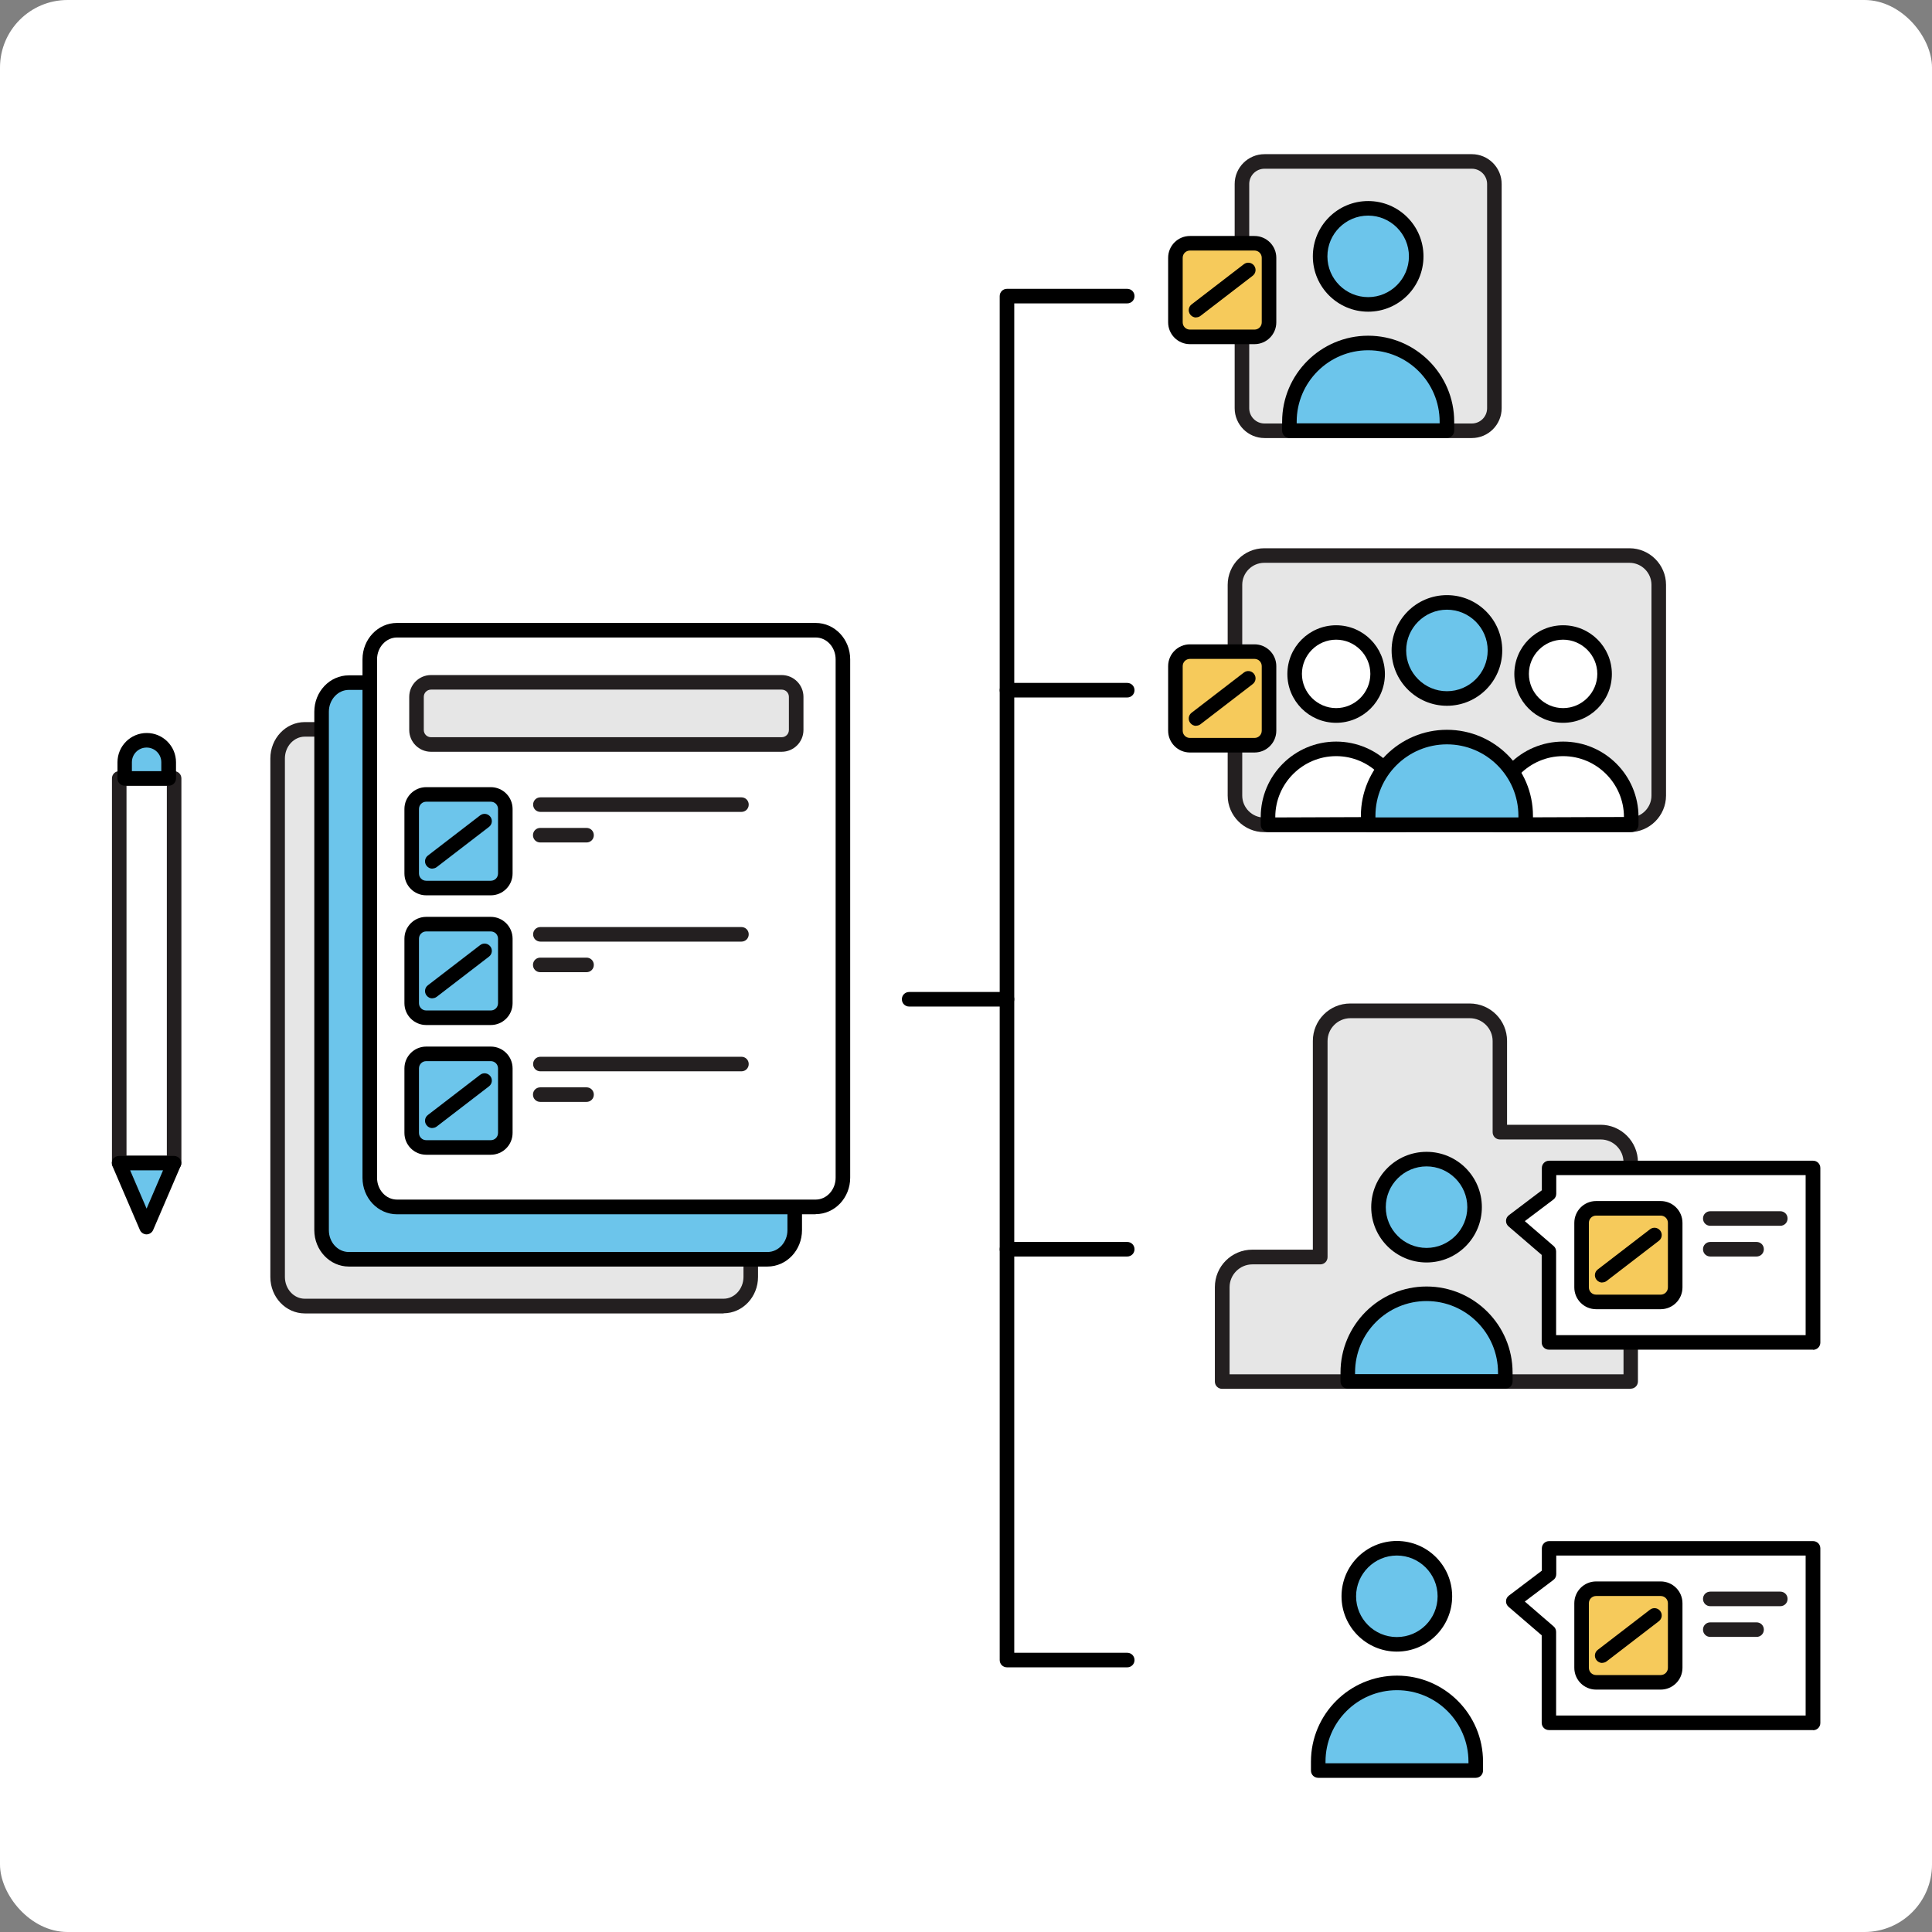 <?xml version="1.0" encoding="UTF-8"?><svg id="Layer_3" xmlns="http://www.w3.org/2000/svg" viewBox="0 0 132.71 132.71"><rect x="0" y="0" width="132.71" height="132.71" fill="#808080" stroke="none"/><defs><style>.cls-1{fill:#e6e6e6;}.cls-2{fill:#f6ca5b;}.cls-3{fill:#fff;}.cls-4{fill:#231f20;}.cls-5{fill:#6cc5eb;}</style></defs><rect class="cls-3" width="132.71" height="132.71" rx="4.64" ry="4.64"/><g><g><path class="cls-1" d="M19.08,52.1v35.61c0,1.1,.84,2,1.87,2h28.76c1.03,0,1.87-.9,1.87-2V52.1c0-1.1-.84-2-1.87-2H20.94c-1.03,0-1.87,.9-1.87,2Z"/><path class="cls-4" d="M49.71,90.22H20.94c-1.31,0-2.37-1.12-2.37-2.5V52.1c0-1.38,1.06-2.5,2.37-2.5h28.76c1.31,0,2.37,1.12,2.37,2.5v35.61c0,1.38-1.06,2.5-2.37,2.5ZM20.94,50.6c-.75,0-1.37,.67-1.37,1.5v35.61c0,.83,.61,1.5,1.37,1.5h28.76c.75,0,1.37-.67,1.37-1.5V52.1c0-.83-.61-1.5-1.37-1.5H20.94Z"/></g><g><path class="cls-5" d="M22.1,48.89v35.61c0,1.1,.84,2,1.87,2h28.76c1.03,0,1.87-.9,1.87-2V48.89c0-1.1-.84-2-1.87-2H23.96c-1.03,0-1.87,.9-1.87,2Z"/><path d="M52.73,87H23.96c-1.3,0-2.37-1.12-2.37-2.5V48.89c0-1.38,1.06-2.5,2.37-2.5h28.76c1.31,0,2.37,1.12,2.37,2.5v35.61c0,1.38-1.06,2.5-2.37,2.5ZM23.96,47.39c-.75,0-1.37,.67-1.37,1.5v35.61c0,.83,.61,1.5,1.37,1.5h28.76c.75,0,1.37-.67,1.37-1.5V48.89c0-.83-.61-1.5-1.37-1.5H23.96Z"/></g><g><g><path class="cls-3" d="M25.4,45.29v35.61c0,1.1,.84,2,1.87,2h28.76c1.03,0,1.87-.9,1.87-2V45.29c0-1.1-.84-2-1.87-2H27.27c-1.03,0-1.87,.9-1.87,2Z"/><path d="M56.03,83.41H27.27c-1.31,0-2.37-1.12-2.37-2.5V45.29c0-1.38,1.06-2.5,2.37-2.5h28.76c1.31,0,2.37,1.12,2.37,2.5v35.61c0,1.38-1.06,2.5-2.37,2.5ZM27.27,43.79c-.75,0-1.37,.67-1.37,1.5v35.61c0,.83,.61,1.5,1.37,1.5h28.76c.75,0,1.37-.67,1.37-1.5V45.29c0-.83-.61-1.5-1.37-1.5H27.27Z"/></g><g><path class="cls-4" d="M50.93,55.77h-13.81c-.28,0-.5-.22-.5-.5s.22-.5,.5-.5h13.81c.28,0,.5,.22,.5,.5s-.22,.5-.5,.5Z"/><path class="cls-4" d="M40.29,57.87h-3.18c-.28,0-.5-.22-.5-.5s.22-.5,.5-.5h3.18c.28,0,.5,.22,.5,.5s-.22,.5-.5,.5Z"/><g><g><rect class="cls-5" x="28.28" y="54.57" width="6.43" height="6.43" rx="1" ry="1"/><path d="M33.71,61.5h-4.43c-.83,0-1.5-.67-1.5-1.5v-4.43c0-.83,.67-1.5,1.5-1.5h4.43c.83,0,1.5,.67,1.5,1.5v4.43c0,.83-.67,1.5-1.5,1.5Zm-4.43-6.43c-.28,0-.5,.22-.5,.5v4.43c0,.28,.22,.5,.5,.5h4.43c.28,0,.5-.22,.5-.5v-4.43c0-.28-.22-.5-.5-.5h-4.43Z"/></g><path d="M29.7,59.67c-.15,0-.3-.07-.4-.2-.17-.22-.13-.53,.09-.7l3.59-2.76c.22-.17,.53-.13,.7,.09,.17,.22,.13,.53-.09,.7l-3.59,2.76c-.09,.07-.2,.1-.3,.1Z"/></g></g><g><path class="cls-4" d="M50.93,64.68h-13.81c-.28,0-.5-.22-.5-.5s.22-.5,.5-.5h13.81c.28,0,.5,.22,.5,.5s-.22,.5-.5,.5Z"/><path class="cls-4" d="M40.29,66.78h-3.18c-.28,0-.5-.22-.5-.5s.22-.5,.5-.5h3.18c.28,0,.5,.22,.5,.5s-.22,.5-.5,.5Z"/><g><g><rect class="cls-5" x="28.28" y="63.48" width="6.43" height="6.43" rx="1" ry="1"/><path d="M33.71,70.41h-4.43c-.83,0-1.5-.67-1.5-1.5v-4.43c0-.83,.67-1.5,1.5-1.5h4.43c.83,0,1.5,.67,1.5,1.5v4.43c0,.83-.67,1.5-1.5,1.5Zm-4.43-6.43c-.28,0-.5,.22-.5,.5v4.43c0,.28,.22,.5,.5,.5h4.43c.28,0,.5-.22,.5-.5v-4.43c0-.28-.22-.5-.5-.5h-4.43Z"/></g><path d="M29.7,68.58c-.15,0-.3-.07-.4-.2-.17-.22-.13-.53,.09-.7l3.59-2.76c.22-.17,.53-.13,.7,.09,.17,.22,.13,.53-.09,.7l-3.59,2.76c-.09,.07-.2,.1-.3,.1Z"/></g></g><g><path class="cls-4" d="M50.93,73.59h-13.81c-.28,0-.5-.22-.5-.5s.22-.5,.5-.5h13.81c.28,0,.5,.22,.5,.5s-.22,.5-.5,.5Z"/><path class="cls-4" d="M40.29,75.69h-3.18c-.28,0-.5-.22-.5-.5s.22-.5,.5-.5h3.18c.28,0,.5,.22,.5,.5s-.22,.5-.5,.5Z"/><g><g><rect class="cls-5" x="28.28" y="72.39" width="6.43" height="6.43" rx="1" ry="1"/><path d="M33.71,79.32h-4.43c-.83,0-1.5-.67-1.5-1.5v-4.43c0-.83,.67-1.5,1.5-1.5h4.43c.83,0,1.5,.67,1.5,1.5v4.43c0,.83-.67,1.5-1.5,1.5Zm-4.43-6.43c-.28,0-.5,.22-.5,.5v4.43c0,.28,.22,.5,.5,.5h4.43c.28,0,.5-.22,.5-.5v-4.43c0-.28-.22-.5-.5-.5h-4.43Z"/></g><path d="M29.7,77.49c-.15,0-.3-.07-.4-.2-.17-.22-.13-.53,.09-.7l3.59-2.76c.22-.17,.53-.13,.7,.09,.17,.22,.13,.53-.09,.7l-3.59,2.76c-.09,.07-.2,.1-.3,.1Z"/></g></g><g><rect class="cls-1" x="28.61" y="46.87" width="26.08" height="4.27" rx="1" ry="1"/><path class="cls-4" d="M53.69,51.64H29.61c-.83,0-1.5-.67-1.5-1.5v-2.27c0-.83,.67-1.5,1.5-1.5h24.08c.83,0,1.5,.67,1.5,1.5v2.27c0,.83-.67,1.5-1.5,1.5Zm-24.08-4.27c-.28,0-.5,.22-.5,.5v2.27c0,.28,.22,.5,.5,.5h24.08c.28,0,.5-.22,.5-.5v-2.27c0-.28-.22-.5-.5-.5H29.61Z"/></g></g><g><g><rect class="cls-3" x="8.19" y="53.47" width="3.77" height="26.41"/><path class="cls-4" d="M11.96,80.38h-3.77c-.28,0-.5-.22-.5-.5v-26.41c0-.28,.22-.5,.5-.5h3.77c.28,0,.5,.22,.5,.5v26.41c0,.28-.22,.5-.5,.5Zm-3.27-1h2.77v-25.41h-2.77v25.41Z"/></g><g><polygon class="cls-5" points="8.19 79.88 10.07 84.29 11.96 79.88 8.19 79.88"/><path d="M10.07,84.79c-.2,0-.38-.12-.46-.3l-1.89-4.4c-.07-.16-.05-.33,.04-.47,.09-.14,.25-.22,.42-.22h3.77c.17,0,.32,.08,.42,.22,.09,.14,.11,.32,.04,.47l-1.89,4.4c-.08,.18-.26,.3-.46,.3Zm-1.13-4.4l1.13,2.63,1.13-2.63h-2.26Z"/></g><g><path class="cls-5" d="M10.07,50.85h0c.83,0,1.51,.68,1.51,1.51v1.11h-3.01v-1.11c0-.83,.68-1.51,1.51-1.51Z"/><path d="M11.58,53.97h-3.01c-.28,0-.5-.22-.5-.5v-1.11c0-1.11,.9-2.01,2.01-2.01s2.01,.9,2.01,2.01v1.11c0,.28-.22,.5-.5,.5Zm-2.51-1h2.01v-.61c0-.56-.45-1.01-1.01-1.01s-1.01,.45-1.01,1.01v.61Z"/></g></g><g><g><rect class="cls-1" x="85.3" y="11.09" width="17.35" height="18.51" rx="1.55" ry="1.55"/><path class="cls-4" d="M101.1,30.09h-14.24c-1.13,0-2.05-.92-2.05-2.05V12.64c0-1.13,.92-2.05,2.05-2.05h14.24c1.13,0,2.05,.92,2.05,2.05v15.4c0,1.13-.92,2.05-2.05,2.05Zm-14.24-18.5c-.58,0-1.05,.47-1.05,1.05v15.4c0,.58,.47,1.05,1.05,1.05h14.24c.58,0,1.05-.47,1.05-1.05V12.64c0-.58-.47-1.05-1.05-1.05h-14.24Z"/></g><g><g><circle class="cls-5" cx="93.98" cy="17.61" r="3.3"/><path d="M93.98,21.41c-2.09,0-3.8-1.7-3.8-3.8s1.7-3.8,3.8-3.8,3.8,1.7,3.8,3.8-1.7,3.8-3.8,3.8Zm0-6.6c-1.54,0-2.8,1.25-2.8,2.8s1.26,2.8,2.8,2.8,2.8-1.26,2.8-2.8-1.26-2.8-2.8-2.8Z"/></g><g><path class="cls-5" d="M93.98,23.56h0c2.99,0,5.41,2.42,5.41,5.41v.61h-10.82v-.61c0-2.99,2.42-5.41,5.41-5.41Z"/><path d="M99.39,30.08h-10.82c-.28,0-.5-.22-.5-.5v-.61c0-3.26,2.65-5.91,5.91-5.91s5.91,2.65,5.91,5.91v.61c0,.28-.22,.5-.5,.5Zm-10.32-1h9.82v-.11c0-2.71-2.2-4.91-4.91-4.91s-4.91,2.2-4.91,4.91v.11Z"/></g></g></g><g><g><rect class="cls-1" x="84.83" y="38.16" width="29.11" height="18.51" rx="2.01" ry="2.01"/><path class="cls-4" d="M111.93,57.16h-25.09c-1.38,0-2.51-1.13-2.51-2.51v-14.48c0-1.38,1.13-2.51,2.51-2.51h25.09c1.38,0,2.51,1.13,2.51,2.51v14.48c0,1.38-1.13,2.51-2.51,2.51Zm-25.09-18.5c-.83,0-1.51,.68-1.51,1.51v14.48c0,.83,.68,1.51,1.51,1.51h25.09c.83,0,1.51-.68,1.51-1.51v-14.48c0-.83-.68-1.51-1.51-1.51h-25.09Z"/></g><g><g><circle class="cls-3" cx="91.79" cy="46.3" r="2.85"/><path d="M91.78,49.65c-1.85,0-3.35-1.5-3.35-3.35s1.5-3.35,3.35-3.35,3.35,1.5,3.35,3.35-1.5,3.35-3.35,3.35Zm0-5.71c-1.3,0-2.35,1.06-2.35,2.35s1.06,2.35,2.35,2.35,2.35-1.06,2.35-2.35-1.06-2.35-2.35-2.35Z"/></g><g><path class="cls-3" d="M91.79,51.44h0c2.58,0,4.68,2.1,4.68,4.68v.53h-9.36v-.53c0-2.58,2.1-4.68,4.68-4.68Z"/><path d="M96.46,57.15h-9.36c-.28,0-.5-.22-.5-.5v-.53c0-2.86,2.32-5.18,5.18-5.18s5.18,2.32,5.18,5.18v.53c0,.28-.22,.5-.5,.5Zm-8.86-1l8.36-.03c0-2.3-1.88-4.18-4.18-4.18s-4.18,1.88-4.18,4.18v.03Z"/></g></g><g><g><circle class="cls-3" cx="107.37" cy="46.3" r="2.85"/><path d="M107.37,49.65c-1.85,0-3.35-1.5-3.35-3.35s1.5-3.35,3.35-3.35,3.35,1.5,3.35,3.35-1.5,3.35-3.35,3.35Zm0-5.71c-1.3,0-2.35,1.06-2.35,2.35s1.06,2.35,2.35,2.35,2.35-1.06,2.35-2.35-1.06-2.35-2.35-2.35Z"/></g><g><path class="cls-3" d="M107.37,51.44h0c2.58,0,4.68,2.1,4.68,4.68v.53h-9.36v-.53c0-2.58,2.1-4.68,4.68-4.68Z"/><path d="M112.05,57.15h-9.36c-.28,0-.5-.22-.5-.5v-.53c0-2.86,2.32-5.18,5.18-5.18s5.18,2.32,5.18,5.18v.53c0,.28-.22,.5-.5,.5Zm-8.86-1l8.36-.03c0-2.3-1.88-4.18-4.18-4.18s-4.18,1.88-4.18,4.18v.03Z"/></g></g><g><g><circle class="cls-5" cx="99.39" cy="44.68" r="3.3"/><path d="M99.39,48.48c-2.09,0-3.8-1.7-3.8-3.8s1.7-3.8,3.8-3.8,3.8,1.7,3.8,3.8-1.7,3.8-3.8,3.8Zm0-6.6c-1.54,0-2.8,1.26-2.8,2.8s1.26,2.8,2.8,2.8,2.8-1.25,2.8-2.8-1.26-2.8-2.8-2.8Z"/></g><g><path class="cls-5" d="M99.39,50.63h0c2.99,0,5.41,2.42,5.41,5.41v.61h-10.82v-.61c0-2.99,2.42-5.41,5.41-5.41Z"/><path d="M104.8,57.15h-10.82c-.28,0-.5-.22-.5-.5v-.61c0-3.26,2.65-5.91,5.91-5.91s5.91,2.65,5.91,5.91v.61c0,.28-.22,.5-.5,.5Zm-10.32-1h9.82v-.11c0-2.71-2.2-4.91-4.91-4.91s-4.91,2.2-4.91,4.91v.11Z"/></g></g></g><path d="M77.43,114.53h-8.26c-.28,0-.5-.22-.5-.5V20.34c0-.28,.22-.5,.5-.5h8.26c.28,0,.5,.22,.5,.5s-.22,.5-.5,.5h-7.76V113.53h7.76c.28,0,.5,.22,.5,.5s-.22,.5-.5,.5Z"/><path d="M69.17,69.14h-6.72c-.28,0-.5-.22-.5-.5s.22-.5,.5-.5h6.72c.28,0,.5,.22,.5,.5s-.22,.5-.5,.5Z"/><g><g><path class="cls-1" d="M112.02,79.83v15.07h-28.07v-6.49c0-1.15,.93-2.07,2.07-2.07h4.66v-14.84c0-1.14,.93-2.07,2.07-2.07h8.2c1.14,0,2.07,.93,2.07,2.07v6.26h6.92c1.14,0,2.07,.92,2.07,2.07Z"/><path class="cls-4" d="M112.02,95.4h-28.07c-.28,0-.5-.22-.5-.5v-6.49c0-1.42,1.15-2.57,2.57-2.57h4.16v-14.34c0-1.42,1.15-2.57,2.57-2.57h8.2c1.42,0,2.57,1.15,2.57,2.57v5.76h6.42c1.42,0,2.57,1.16,2.57,2.57v15.06c0,.28-.22,.5-.5,.5Zm-27.57-1h27.07v-14.56c0-.87-.71-1.57-1.57-1.57h-6.92c-.28,0-.5-.22-.5-.5v-6.26c0-.87-.71-1.57-1.57-1.57h-8.2c-.87,0-1.57,.71-1.57,1.57v14.84c0,.28-.22,.5-.5,.5h-4.66c-.87,0-1.57,.71-1.57,1.57v5.99Z"/></g><g><g><circle class="cls-5" cx="97.99" cy="82.92" r="3.3"/><path d="M97.99,86.72c-2.09,0-3.8-1.7-3.8-3.8s1.7-3.8,3.8-3.8,3.8,1.7,3.8,3.8-1.7,3.8-3.8,3.8Zm0-6.6c-1.54,0-2.8,1.25-2.8,2.8s1.26,2.8,2.8,2.8,2.8-1.26,2.8-2.8-1.26-2.8-2.8-2.8Z"/></g><g><path class="cls-5" d="M97.99,88.87h0c2.99,0,5.41,2.42,5.41,5.41v.61h-10.82v-.61c0-2.99,2.42-5.41,5.41-5.41Z"/><path d="M103.4,95.39h-10.82c-.28,0-.5-.22-.5-.5v-.61c0-3.26,2.65-5.91,5.91-5.91s5.91,2.65,5.91,5.91v.61c0,.28-.22,.5-.5,.5Zm-10.32-1h9.82v-.11c0-2.71-2.2-4.91-4.91-4.91s-4.91,2.2-4.91,4.91v.11Z"/></g></g><g><g><polygon class="cls-3" points="124.53 92.21 106.4 92.21 106.4 85.97 103.95 83.86 106.4 82 106.4 80.22 124.53 80.22 124.53 92.21"/><path d="M124.53,92.71h-18.13c-.28,0-.5-.22-.5-.5v-6.01l-2.28-1.96c-.11-.1-.18-.24-.17-.39,0-.15,.08-.29,.2-.38l2.26-1.71v-1.53c0-.28,.22-.5,.5-.5h18.13c.28,0,.5,.22,.5,.5v11.99c0,.28-.22,.5-.5,.5Zm-17.63-1h17.13v-10.99h-17.13v1.28c0,.16-.07,.3-.2,.4l-1.96,1.48,1.98,1.71c.11,.09,.17,.23,.17,.38v5.74Z"/></g><g><path class="cls-4" d="M122.29,84.2h-4.81c-.28,0-.5-.22-.5-.5s.22-.5,.5-.5h4.81c.28,0,.5,.22,.5,.5s-.22,.5-.5,.5Z"/><path class="cls-4" d="M120.66,86.31h-3.18c-.28,0-.5-.22-.5-.5s.22-.5,.5-.5h3.18c.28,0,.5,.22,.5,.5s-.22,.5-.5,.5Z"/><g><g><rect class="cls-2" x="108.64" y="83" width="6.43" height="6.43" rx="1" ry="1"/><path d="M114.07,89.93h-4.43c-.83,0-1.5-.67-1.5-1.5v-4.43c0-.83,.67-1.5,1.5-1.5h4.43c.83,0,1.5,.67,1.5,1.5v4.43c0,.83-.67,1.5-1.5,1.5Zm-4.43-6.43c-.28,0-.5,.22-.5,.5v4.43c0,.28,.22,.5,.5,.5h4.43c.28,0,.5-.22,.5-.5v-4.43c0-.28-.22-.5-.5-.5h-4.43Z"/></g><path d="M110.06,88.1c-.15,0-.3-.07-.4-.2-.17-.22-.13-.53,.09-.7l3.59-2.76c.22-.17,.53-.13,.7,.09,.17,.22,.13,.53-.09,.7l-3.59,2.76c-.09,.07-.2,.1-.3,.1Z"/></g></g></g></g><g><g><g><circle class="cls-5" cx="95.95" cy="109.65" r="3.3"/><path d="M95.95,113.45c-2.09,0-3.8-1.7-3.8-3.8s1.7-3.8,3.8-3.8,3.8,1.7,3.8,3.8-1.7,3.8-3.8,3.8Zm0-6.6c-1.54,0-2.8,1.26-2.8,2.8s1.25,2.8,2.8,2.8,2.8-1.25,2.8-2.8-1.26-2.8-2.8-2.8Z"/></g><g><path class="cls-5" d="M95.95,115.6h0c2.99,0,5.41,2.42,5.41,5.41v.61h-10.82v-.61c0-2.99,2.42-5.41,5.41-5.41Z"/><path d="M101.37,122.12h-10.82c-.28,0-.5-.22-.5-.5v-.61c0-3.26,2.65-5.91,5.91-5.91s5.91,2.65,5.91,5.91v.61c0,.28-.22,.5-.5,.5Zm-10.32-1h9.82v-.11c0-2.71-2.2-4.91-4.91-4.91s-4.91,2.2-4.91,4.91v.11Z"/></g></g><g><g><polygon class="cls-3" points="124.53 118.34 106.4 118.34 106.4 112.1 103.95 109.99 106.4 108.13 106.4 106.35 124.53 106.35 124.53 118.34"/><path d="M124.53,118.84h-18.13c-.28,0-.5-.22-.5-.5v-6.01l-2.28-1.96c-.11-.1-.18-.24-.17-.39,0-.15,.08-.29,.2-.38l2.26-1.71v-1.53c0-.28,.22-.5,.5-.5h18.13c.28,0,.5,.22,.5,.5v11.99c0,.28-.22,.5-.5,.5Zm-17.63-1h17.13v-10.99h-17.13v1.28c0,.16-.07,.3-.2,.4l-1.96,1.48,1.98,1.71c.11,.09,.17,.23,.17,.38v5.74Z"/></g><g><path class="cls-4" d="M122.29,110.33h-4.81c-.28,0-.5-.22-.5-.5s.22-.5,.5-.5h4.81c.28,0,.5,.22,.5,.5s-.22,.5-.5,.5Z"/><path class="cls-4" d="M120.66,112.44h-3.18c-.28,0-.5-.22-.5-.5s.22-.5,.5-.5h3.18c.28,0,.5,.22,.5,.5s-.22,.5-.5,.5Z"/><g><g><rect class="cls-2" x="108.64" y="109.13" width="6.43" height="6.43" rx="1" ry="1"/><path d="M114.07,116.06h-4.43c-.83,0-1.5-.67-1.5-1.5v-4.43c0-.83,.67-1.5,1.5-1.5h4.43c.83,0,1.5,.67,1.5,1.5v4.43c0,.83-.67,1.5-1.5,1.5Zm-4.43-6.43c-.28,0-.5,.22-.5,.5v4.43c0,.28,.22,.5,.5,.5h4.43c.28,0,.5-.22,.5-.5v-4.43c0-.28-.22-.5-.5-.5h-4.43Z"/></g><path d="M110.06,114.23c-.15,0-.3-.07-.4-.2-.17-.22-.13-.53,.09-.7l3.59-2.76c.22-.17,.53-.13,.7,.09,.17,.22,.13,.53-.09,.7l-3.59,2.76c-.09,.07-.2,.1-.3,.1Z"/></g></g></g></g><path d="M77.43,47.91h-8.26c-.28,0-.5-.22-.5-.5s.22-.5,.5-.5h8.26c.28,0,.5,.22,.5,.5s-.22,.5-.5,.5Z"/><path d="M77.43,86.31h-8.26c-.28,0-.5-.22-.5-.5s.22-.5,.5-.5h8.26c.28,0,.5,.22,.5,.5s-.22,.5-.5,.5Z"/><g><g><rect class="cls-2" x="80.74" y="44.76" width="6.43" height="6.43" rx="1" ry="1"/><path d="M86.17,51.69h-4.43c-.83,0-1.5-.67-1.5-1.5v-4.43c0-.83,.67-1.5,1.5-1.5h4.43c.83,0,1.5,.67,1.5,1.5v4.43c0,.83-.67,1.5-1.5,1.5Zm-4.43-6.43c-.28,0-.5,.22-.5,.5v4.43c0,.28,.22,.5,.5,.5h4.43c.28,0,.5-.22,.5-.5v-4.43c0-.28-.22-.5-.5-.5h-4.43Z"/></g><path d="M82.16,49.86c-.15,0-.3-.07-.4-.2-.17-.22-.13-.53,.09-.7l3.59-2.76c.22-.17,.53-.13,.7,.09,.17,.22,.13,.53-.09,.7l-3.59,2.76c-.09,.07-.2,.1-.3,.1Z"/></g><g><g><rect class="cls-2" x="80.74" y="16.71" width="6.43" height="6.43" rx="1" ry="1"/><path d="M86.17,23.64h-4.43c-.83,0-1.5-.67-1.5-1.5v-4.43c0-.83,.67-1.5,1.5-1.5h4.43c.83,0,1.5,.67,1.5,1.5v4.43c0,.83-.67,1.5-1.5,1.5Zm-4.43-6.43c-.28,0-.5,.22-.5,.5v4.43c0,.28,.22,.5,.5,.5h4.43c.28,0,.5-.22,.5-.5v-4.43c0-.28-.22-.5-.5-.5h-4.43Z"/></g><path d="M82.16,21.81c-.15,0-.3-.07-.4-.2-.17-.22-.13-.53,.09-.7l3.59-2.76c.22-.17,.53-.13,.7,.09,.17,.22,.13,.53-.09,.7l-3.59,2.76c-.09,.07-.2,.1-.3,.1Z"/></g></g></svg>
